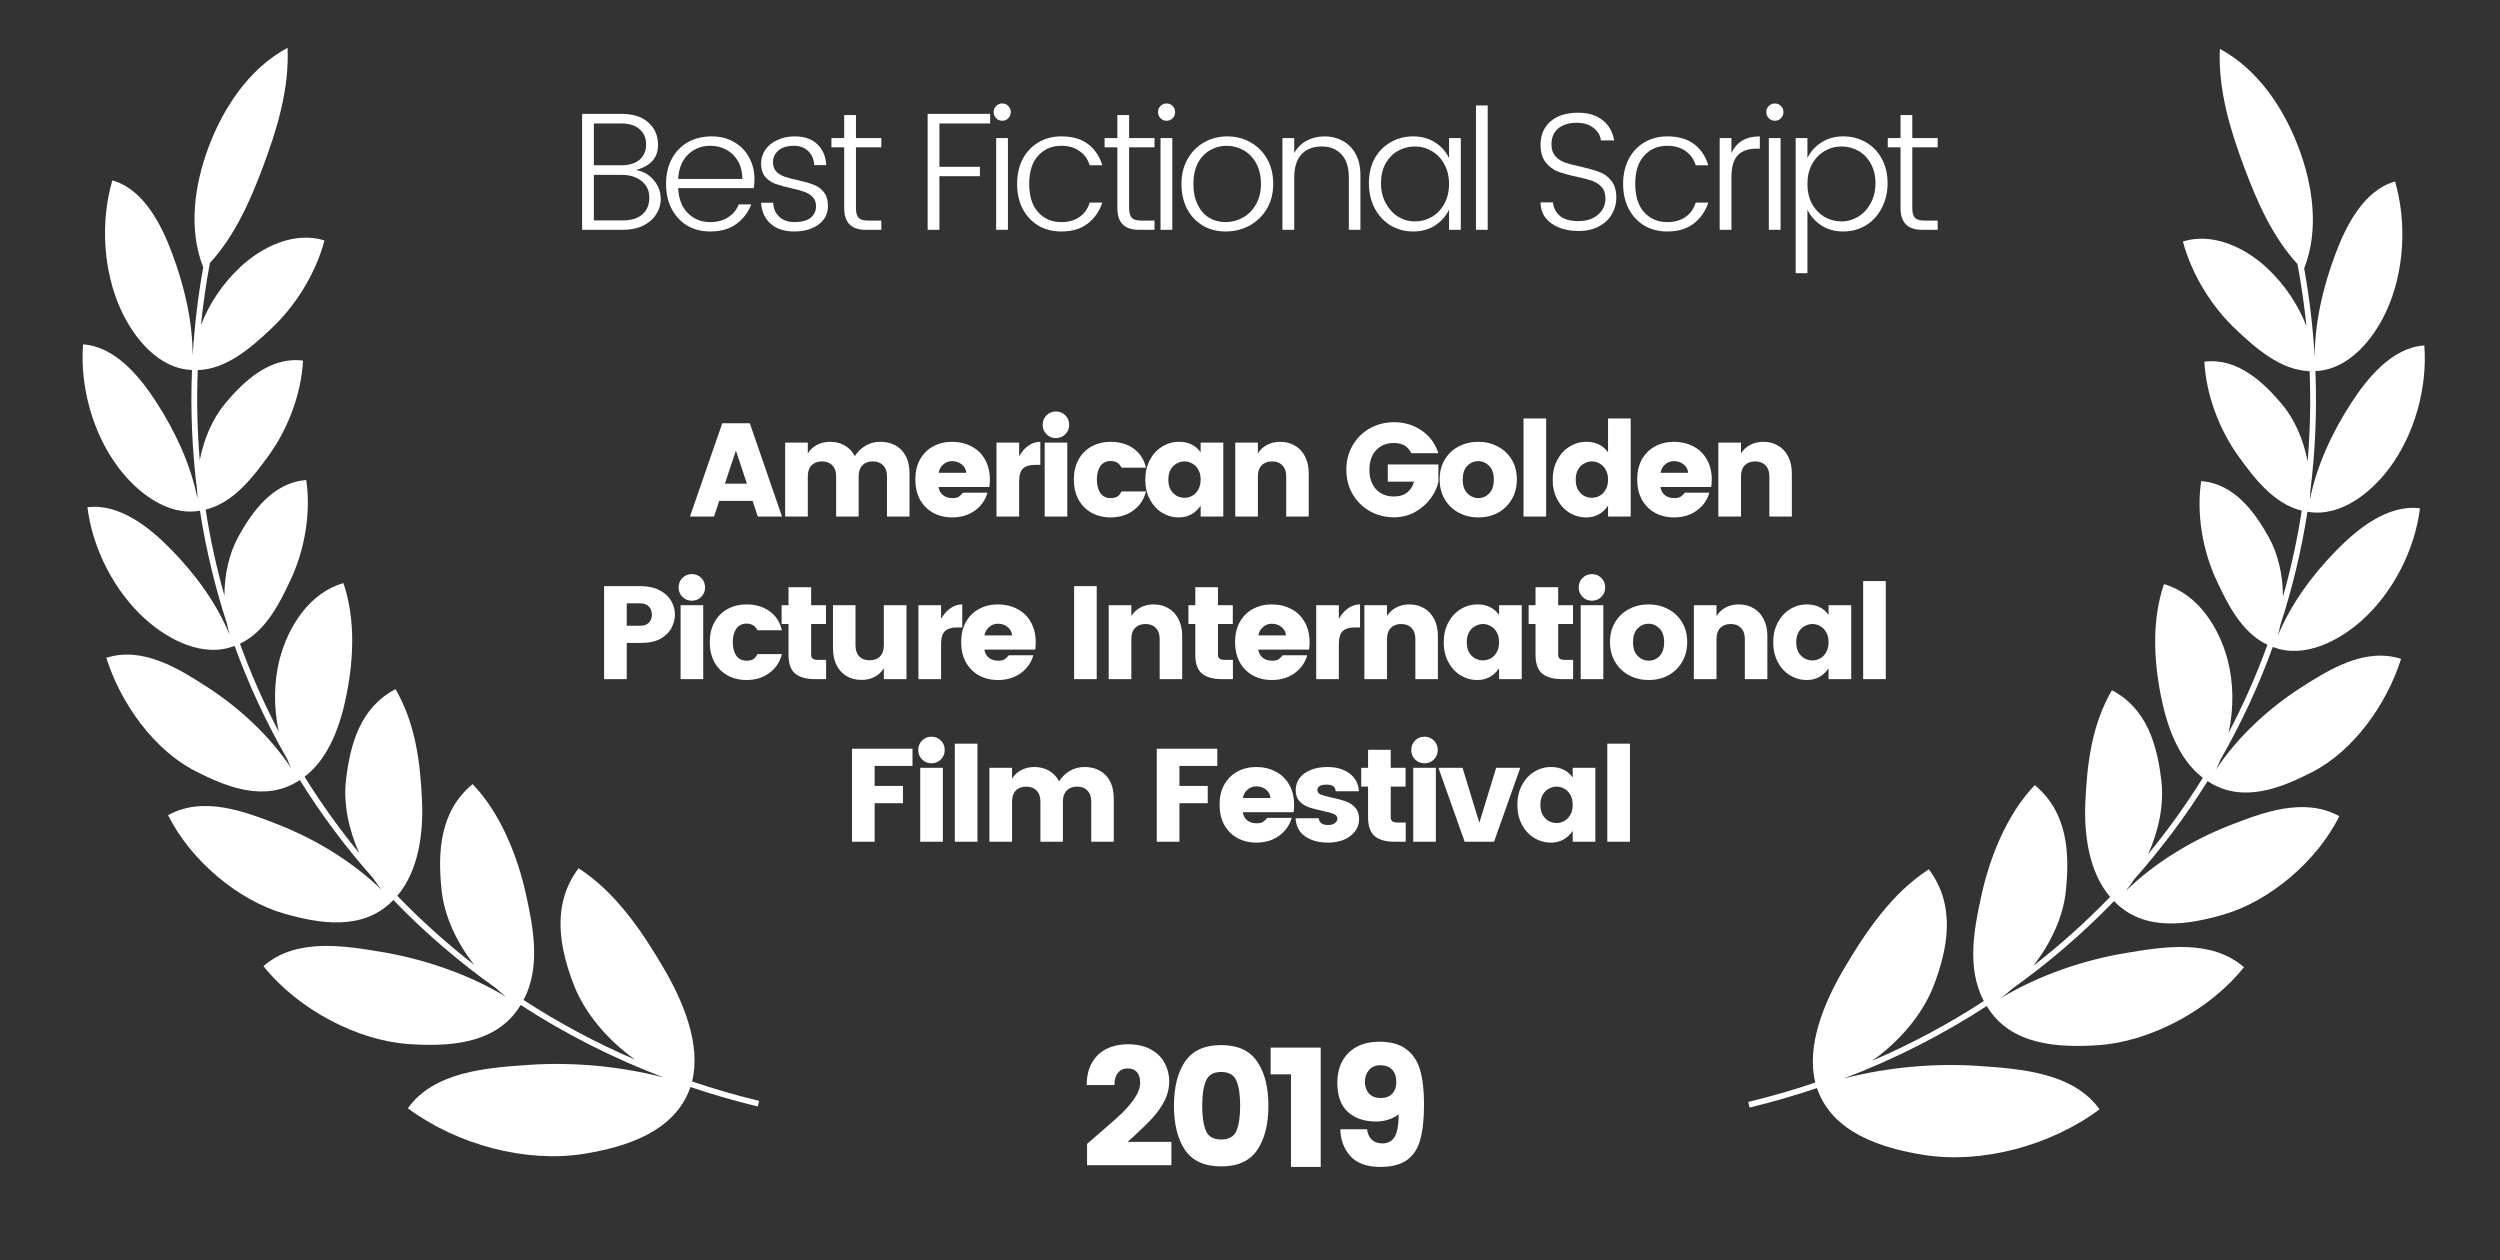 <svg width="123" height="62" viewBox="0 0 123 62" fill="none" xmlns="http://www.w3.org/2000/svg">
<rect x="0" y="0" width="123" height="62" fill="#333333" stroke="none"/>
<path d="M9.999 13.15C9.249 11.251 9.575 9.067 10.265 7.23C10.991 5.297 12.256 3.369 14.147 2.353C14.241 4.39 13.617 6.402 12.935 8.217C12.322 9.849 11.569 11.588 10.327 12.938C10.136 13.961 9.99 14.981 9.887 15.996C10.299 14.924 10.966 13.946 11.799 13.16C12.872 12.148 14.467 11.366 15.965 11.828C15.527 13.479 14.527 15.062 13.342 16.172C12.41 17.046 11.18 18.165 9.73 18.209C9.671 19.703 9.705 21.184 9.828 22.644C10.032 21.575 10.47 20.569 11.103 19.82C11.973 18.79 13.262 17.532 14.909 17.742C14.819 19.413 14.151 21.125 13.22 22.411C12.48 23.433 11.504 24.736 10.118 25.073C10.34 26.508 10.649 27.919 11.041 29.3C11.045 28.242 11.279 27.205 11.744 26.372C12.398 25.199 13.418 23.735 15.067 23.62C15.308 25.26 14.981 27.052 14.32 28.477C13.793 29.616 13.089 31.069 11.806 31.67C12.345 33.155 12.982 34.599 13.713 35.993C13.457 34.792 13.467 33.526 13.77 32.387C14.189 30.816 15.228 29.167 16.896 28.688C17.485 30.422 17.404 32.357 17.061 34.119C16.78 35.57 16.226 37.274 14.984 38.216C15.796 39.522 16.694 40.776 17.673 41.968C17.147 40.798 16.885 39.519 17.026 38.348C17.23 36.642 17.711 34.817 19.459 33.907C20.45 35.613 20.68 37.527 20.764 39.417C20.832 40.945 20.611 42.83 19.547 44.073C20.718 45.287 21.981 46.423 23.33 47.47C22.459 46.356 21.849 45.049 21.72 43.756C21.538 41.929 21.627 39.917 23.253 38.577C24.643 40.025 25.473 42.158 25.88 44.01C26.24 45.648 26.615 47.587 25.759 49.199C27.476 50.316 29.309 51.301 31.247 52.135C29.884 51.166 28.767 49.836 28.235 48.464C27.538 46.664 27.107 44.52 28.465 42.718C30.284 43.88 31.621 45.862 32.674 47.67C33.578 49.221 34.513 51.362 34.049 53.209C35.122 53.572 36.223 53.891 37.35 54.163L37.283 54.439C36.152 54.166 35.047 53.846 33.969 53.482C33.214 55.706 30.741 56.441 28.742 56.766C25.892 57.228 22.499 56.332 20.067 54.528C21.351 52.719 23.97 52.535 25.945 52.397L25.971 52.395C28.135 52.243 30.476 52.446 32.652 53.01C30.138 52.055 27.786 50.855 25.616 49.445L25.585 49.495C24.396 51.417 22.01 51.492 20.136 51.37C17.595 51.206 14.66 49.665 12.962 47.534C14.559 46.137 16.919 46.528 18.747 46.831L18.756 46.832C20.797 47.17 23.026 47.908 24.898 49.044C24.72 48.904 24.545 48.756 24.376 48.601C22.556 47.307 20.877 45.86 19.354 44.282C19.336 44.3 19.318 44.318 19.3 44.335C17.819 45.821 15.662 45.432 13.978 44.948C11.725 44.301 9.389 42.349 8.269 40.108C10.004 39.138 12.079 39.937 13.692 40.569C15.463 41.263 17.337 42.372 18.778 43.786C18.629 43.599 18.487 43.404 18.354 43.202C17.014 41.695 15.81 40.081 14.751 38.379L14.698 38.412C13.022 39.49 11.123 38.71 9.619 37.942C7.579 36.901 5.939 34.613 5.231 32.363C7.041 31.785 8.829 32.919 10.219 33.818C11.739 34.8 13.279 36.202 14.336 37.809C14.258 37.65 14.186 37.488 14.119 37.324C13.104 35.557 12.241 33.702 11.542 31.778L11.506 31.79L11.504 31.791C9.98 32.368 8.283 31.471 7.177 30.486C5.64 29.117 4.556 27.014 4.302 24.958C5.891 24.753 7.387 25.978 8.41 27.024C9.588 28.227 10.645 29.648 11.295 31.227C11.248 31.056 11.207 30.882 11.173 30.706C10.581 28.898 10.133 27.033 9.838 25.127L9.815 25.129L9.807 25.131C8.196 25.399 6.707 24.178 5.817 22.993C4.569 21.33 3.926 19.028 4.087 16.942C5.691 17.054 6.913 18.576 7.705 19.807C8.622 21.233 9.383 22.846 9.716 24.533C9.706 24.399 9.7 24.264 9.698 24.128C9.453 22.188 9.366 20.208 9.446 18.204L9.441 18.203C7.803 18.145 6.593 16.628 5.968 15.284C5.074 13.359 4.93 10.927 5.527 8.877C7.088 9.313 7.958 11.099 8.472 12.473C9.064 14.057 9.477 15.786 9.48 17.504C9.566 16.062 9.737 14.609 9.999 13.15Z" fill="white"/>
<path d="M37.028 24.643H35.386L35.132 25.412H33.946L35.536 20.825H36.891L38.474 25.412H37.282L37.028 24.643ZM36.748 23.796L36.207 22.167L35.666 23.796H36.748ZM43.301 21.737C43.745 21.737 44.096 21.874 44.357 22.148C44.617 22.421 44.748 22.801 44.748 23.288V25.412H43.64V23.438C43.64 23.203 43.577 23.023 43.451 22.897C43.33 22.767 43.16 22.701 42.943 22.701C42.726 22.701 42.554 22.767 42.428 22.897C42.307 23.023 42.246 23.203 42.246 23.438V25.412H41.138V23.438C41.138 23.203 41.075 23.023 40.95 22.897C40.828 22.767 40.658 22.701 40.441 22.701C40.224 22.701 40.053 22.767 39.927 22.897C39.805 23.023 39.744 23.203 39.744 23.438V25.412H38.63V21.776H39.744V22.31C39.853 22.132 40.001 21.993 40.187 21.893C40.378 21.789 40.598 21.737 40.845 21.737C41.114 21.737 41.353 21.798 41.562 21.919C41.775 22.041 41.94 22.215 42.057 22.441C42.192 22.228 42.365 22.058 42.578 21.933C42.795 21.802 43.036 21.737 43.301 21.737ZM48.702 23.607C48.702 23.733 48.694 23.85 48.676 23.959H46.175C46.196 24.119 46.268 24.252 46.389 24.356C46.511 24.456 46.663 24.506 46.846 24.506C46.985 24.506 47.089 24.486 47.158 24.447C47.228 24.404 47.302 24.334 47.38 24.239H48.585C48.481 24.604 48.272 24.899 47.96 25.125C47.647 25.346 47.276 25.457 46.846 25.457C46.498 25.457 46.185 25.381 45.907 25.229C45.634 25.077 45.419 24.86 45.262 24.578C45.11 24.291 45.034 23.961 45.034 23.587C45.034 23.214 45.11 22.888 45.262 22.61C45.419 22.328 45.634 22.113 45.907 21.965C46.181 21.813 46.492 21.737 46.839 21.737C47.191 21.737 47.508 21.811 47.79 21.959C48.073 22.102 48.294 22.315 48.455 22.597C48.62 22.879 48.702 23.216 48.702 23.607ZM47.543 23.262C47.525 23.092 47.452 22.955 47.321 22.851C47.191 22.743 47.03 22.688 46.839 22.688C46.674 22.688 46.531 22.743 46.409 22.851C46.287 22.955 46.211 23.092 46.181 23.262H47.543ZM50.141 22.454C50.263 22.232 50.413 22.058 50.591 21.933C50.769 21.802 50.966 21.737 51.184 21.737V22.871H50.91C50.654 22.871 50.46 22.931 50.33 23.053C50.204 23.175 50.141 23.388 50.141 23.692V25.412H49.027V21.776H50.141V22.454ZM51.3 20.903C51.3 20.716 51.363 20.56 51.489 20.434C51.615 20.308 51.769 20.245 51.951 20.245C52.134 20.245 52.288 20.308 52.414 20.434C52.54 20.56 52.603 20.716 52.603 20.903C52.603 21.086 52.54 21.24 52.414 21.366C52.288 21.492 52.134 21.555 51.951 21.555C51.769 21.555 51.615 21.492 51.489 21.366C51.363 21.24 51.3 21.086 51.3 20.903ZM52.511 21.776V25.412H51.398V21.776H52.511ZM54.644 21.737C55.087 21.737 55.463 21.848 55.771 22.069C56.079 22.287 56.283 22.599 56.383 23.008H55.178C55.074 22.79 54.896 22.682 54.644 22.682C54.422 22.682 54.253 22.767 54.136 22.936C54.023 23.101 53.966 23.32 53.966 23.594C53.966 23.867 54.023 24.089 54.136 24.258C54.253 24.424 54.422 24.506 54.644 24.506C54.783 24.506 54.891 24.482 54.97 24.434C55.048 24.387 55.117 24.302 55.178 24.18H56.383C56.283 24.571 56.077 24.882 55.764 25.112C55.452 25.342 55.078 25.457 54.644 25.457C54.296 25.457 53.984 25.381 53.706 25.229C53.432 25.077 53.217 24.86 53.061 24.578C52.909 24.295 52.833 23.967 52.833 23.594C52.833 23.22 52.909 22.895 53.061 22.617C53.217 22.334 53.432 22.117 53.706 21.965C53.984 21.813 54.296 21.737 54.644 21.737ZM58.003 21.737C58.468 21.737 58.824 21.909 59.072 22.252V21.776H60.186V25.412H59.072V24.884C58.802 25.266 58.446 25.457 58.003 25.457C57.703 25.457 57.425 25.379 57.169 25.223C56.917 25.066 56.718 24.847 56.57 24.565C56.422 24.282 56.348 23.961 56.348 23.6C56.348 23.24 56.422 22.919 56.57 22.636C56.718 22.354 56.917 22.134 57.169 21.978C57.425 21.817 57.703 21.737 58.003 21.737ZM58.277 22.701C58.147 22.701 58.018 22.736 57.892 22.806C57.771 22.871 57.671 22.971 57.593 23.105C57.519 23.24 57.482 23.405 57.482 23.6C57.482 23.796 57.519 23.961 57.593 24.096C57.671 24.226 57.771 24.326 57.892 24.395C58.014 24.46 58.142 24.493 58.277 24.493C58.407 24.493 58.533 24.46 58.655 24.395C58.781 24.326 58.88 24.224 58.954 24.089C59.032 23.954 59.072 23.789 59.072 23.594C59.072 23.398 59.032 23.236 58.954 23.105C58.88 22.971 58.783 22.871 58.661 22.806C58.539 22.736 58.411 22.701 58.277 22.701ZM62.989 21.737C63.262 21.737 63.504 21.8 63.712 21.926C63.925 22.048 64.09 22.226 64.207 22.46C64.329 22.695 64.389 22.971 64.389 23.288V25.412H63.282V23.438C63.282 23.203 63.219 23.023 63.093 22.897C62.971 22.767 62.802 22.701 62.585 22.701C62.368 22.701 62.196 22.767 62.07 22.897C61.949 23.023 61.888 23.203 61.888 23.438V25.412H60.774V21.776H61.888V22.31C61.996 22.132 62.144 21.993 62.331 21.893C62.522 21.789 62.741 21.737 62.989 21.737ZM68.585 20.773C69.094 20.773 69.545 20.907 69.94 21.177C70.336 21.446 70.612 21.82 70.768 22.297H69.439C69.347 22.119 69.232 21.991 69.094 21.913C68.954 21.835 68.785 21.796 68.585 21.796C68.216 21.796 67.921 21.915 67.699 22.154C67.482 22.393 67.374 22.712 67.374 23.112C67.374 23.511 67.482 23.831 67.699 24.07C67.921 24.308 68.216 24.428 68.585 24.428C68.85 24.428 69.065 24.363 69.23 24.232C69.4 24.098 69.513 23.92 69.569 23.698H68.279V22.851H70.768V23.698C70.716 23.972 70.592 24.243 70.397 24.512C70.201 24.782 69.947 25.006 69.634 25.184C69.322 25.362 68.972 25.451 68.585 25.451C68.155 25.451 67.76 25.351 67.4 25.151C67.043 24.951 66.761 24.673 66.553 24.317C66.344 23.961 66.24 23.559 66.24 23.112C66.24 22.664 66.344 22.263 66.553 21.907C66.761 21.55 67.043 21.272 67.4 21.073C67.76 20.873 68.155 20.773 68.585 20.773ZM72.733 21.737C73.081 21.737 73.398 21.813 73.684 21.965C73.975 22.113 74.206 22.328 74.375 22.61C74.544 22.888 74.629 23.214 74.629 23.587C74.629 23.961 74.544 24.289 74.375 24.571C74.21 24.854 73.984 25.073 73.698 25.229C73.411 25.381 73.092 25.457 72.74 25.457C72.388 25.457 72.067 25.381 71.776 25.229C71.484 25.073 71.254 24.854 71.085 24.571C70.916 24.289 70.831 23.961 70.831 23.587C70.831 23.214 70.916 22.888 71.085 22.61C71.254 22.328 71.482 22.113 71.769 21.965C72.06 21.813 72.382 21.737 72.733 21.737ZM72.733 22.688C72.52 22.688 72.338 22.767 72.186 22.923C72.038 23.075 71.965 23.299 71.965 23.594C71.965 23.889 72.04 24.115 72.192 24.271C72.349 24.428 72.531 24.506 72.74 24.506C72.948 24.506 73.126 24.428 73.274 24.271C73.422 24.115 73.496 23.889 73.496 23.594C73.496 23.299 73.419 23.075 73.267 22.923C73.115 22.767 72.937 22.688 72.733 22.688ZM76.071 20.59V25.412H74.957V20.59H76.071ZM78.047 21.737C78.512 21.737 78.868 21.909 79.116 22.252V20.59H80.23V25.412H79.116V24.884C78.846 25.266 78.49 25.457 78.047 25.457C77.747 25.457 77.469 25.379 77.213 25.223C76.961 25.066 76.761 24.847 76.614 24.565C76.466 24.282 76.392 23.961 76.392 23.6C76.392 23.24 76.466 22.919 76.614 22.636C76.761 22.354 76.961 22.134 77.213 21.978C77.469 21.817 77.747 21.737 78.047 21.737ZM78.321 22.701C78.19 22.701 78.062 22.736 77.936 22.806C77.815 22.871 77.715 22.971 77.637 23.105C77.563 23.24 77.526 23.405 77.526 23.6C77.526 23.796 77.563 23.961 77.637 24.096C77.715 24.226 77.815 24.326 77.936 24.395C78.058 24.46 78.186 24.493 78.321 24.493C78.451 24.493 78.577 24.46 78.699 24.395C78.825 24.326 78.924 24.224 78.998 24.089C79.076 23.954 79.116 23.789 79.116 23.594C79.116 23.398 79.076 23.236 78.998 23.105C78.924 22.971 78.827 22.871 78.705 22.806C78.584 22.736 78.455 22.701 78.321 22.701ZM84.219 23.607C84.219 23.733 84.21 23.85 84.192 23.959H81.691C81.712 24.119 81.784 24.252 81.906 24.356C82.027 24.456 82.179 24.506 82.362 24.506C82.501 24.506 82.605 24.486 82.674 24.447C82.744 24.404 82.818 24.334 82.896 24.239H84.101C83.997 24.604 83.788 24.899 83.476 25.125C83.163 25.346 82.792 25.457 82.362 25.457C82.014 25.457 81.701 25.381 81.424 25.229C81.15 25.077 80.935 24.86 80.778 24.578C80.626 24.291 80.55 23.961 80.55 23.587C80.55 23.214 80.626 22.888 80.778 22.61C80.935 22.328 81.15 22.113 81.424 21.965C81.697 21.813 82.008 21.737 82.355 21.737C82.707 21.737 83.024 21.811 83.306 21.959C83.589 22.102 83.81 22.315 83.971 22.597C84.136 22.879 84.219 23.216 84.219 23.607ZM83.059 23.262C83.041 23.092 82.968 22.955 82.837 22.851C82.707 22.743 82.546 22.688 82.355 22.688C82.19 22.688 82.047 22.743 81.925 22.851C81.803 22.955 81.728 23.092 81.697 23.262H83.059ZM86.758 21.737C87.032 21.737 87.273 21.8 87.481 21.926C87.694 22.048 87.859 22.226 87.977 22.46C88.098 22.695 88.159 22.971 88.159 23.288V25.412H87.052V23.438C87.052 23.203 86.989 23.023 86.862 22.897C86.741 22.767 86.572 22.701 86.354 22.701C86.137 22.701 85.966 22.767 85.84 22.897C85.718 23.023 85.657 23.203 85.657 23.438V25.412H84.543V21.776H85.657V22.31C85.766 22.132 85.913 21.993 86.1 21.893C86.291 21.789 86.511 21.737 86.758 21.737ZM30.835 31.633V33.412H29.721V28.838H31.526C31.882 28.838 32.186 28.903 32.438 29.034C32.694 29.164 32.885 29.335 33.011 29.548C33.142 29.761 33.207 29.991 33.207 30.239C33.207 30.447 33.155 30.658 33.05 30.871C32.95 31.079 32.775 31.259 32.523 31.412C32.271 31.559 31.939 31.633 31.526 31.633H30.835ZM31.526 30.786C31.695 30.786 31.828 30.736 31.923 30.636C32.023 30.536 32.073 30.404 32.073 30.239C32.073 30.078 32.023 29.946 31.923 29.841C31.823 29.737 31.691 29.685 31.526 29.685H30.835V30.786H31.526ZM33.387 28.903C33.387 28.716 33.45 28.56 33.576 28.434C33.702 28.308 33.856 28.245 34.039 28.245C34.221 28.245 34.375 28.308 34.501 28.434C34.627 28.56 34.69 28.716 34.69 28.903C34.69 29.086 34.627 29.24 34.501 29.366C34.375 29.492 34.221 29.555 34.039 29.555C33.856 29.555 33.702 29.492 33.576 29.366C33.45 29.24 33.387 29.086 33.387 28.903ZM34.599 29.776V33.412H33.485V29.776H34.599ZM36.731 29.737C37.174 29.737 37.55 29.848 37.858 30.069C38.167 30.287 38.371 30.599 38.471 31.008H37.266C37.161 30.79 36.983 30.682 36.731 30.682C36.51 30.682 36.34 30.767 36.223 30.936C36.11 31.101 36.054 31.32 36.054 31.594C36.054 31.867 36.11 32.089 36.223 32.258C36.34 32.423 36.51 32.506 36.731 32.506C36.87 32.506 36.979 32.482 37.057 32.434C37.135 32.387 37.205 32.302 37.266 32.18H38.471C38.371 32.571 38.165 32.882 37.852 33.112C37.539 33.342 37.166 33.457 36.731 33.457C36.384 33.457 36.071 33.381 35.793 33.229C35.52 33.077 35.304 32.86 35.148 32.578C34.996 32.295 34.92 31.967 34.92 31.594C34.92 31.22 34.996 30.895 35.148 30.617C35.304 30.334 35.52 30.117 35.793 29.965C36.071 29.813 36.384 29.737 36.731 29.737ZM40.644 32.467V33.412H40.078C39.669 33.412 39.352 33.323 39.126 33.145C38.905 32.962 38.794 32.651 38.794 32.213V30.701H38.455V29.776H38.794V28.89H39.908V29.776H40.638V30.701H39.908V32.213C39.908 32.3 39.934 32.365 39.986 32.408C40.038 32.447 40.125 32.467 40.247 32.467H40.644ZM44.599 29.776V33.412H43.485V32.877C43.377 33.056 43.227 33.197 43.036 33.301C42.849 33.401 42.632 33.451 42.384 33.451C42.111 33.451 41.867 33.39 41.654 33.268C41.446 33.142 41.281 32.962 41.159 32.727C41.042 32.493 40.983 32.217 40.983 31.9V29.776H42.091V31.75C42.091 31.985 42.152 32.167 42.273 32.297C42.399 32.423 42.571 32.486 42.788 32.486C43.005 32.486 43.175 32.423 43.296 32.297C43.422 32.167 43.485 31.985 43.485 31.75V29.776H44.599ZM46.301 30.454C46.423 30.232 46.572 30.058 46.751 29.933C46.929 29.802 47.126 29.737 47.343 29.737V30.871H47.07C46.814 30.871 46.62 30.931 46.49 31.053C46.364 31.175 46.301 31.388 46.301 31.692V33.412H45.187V29.776H46.301V30.454ZM50.958 31.607C50.958 31.733 50.95 31.85 50.932 31.959H48.43C48.452 32.12 48.524 32.252 48.645 32.356C48.767 32.456 48.919 32.506 49.101 32.506C49.24 32.506 49.345 32.486 49.414 32.447C49.484 32.404 49.557 32.334 49.636 32.239H50.841C50.737 32.604 50.528 32.899 50.215 33.125C49.903 33.346 49.531 33.457 49.101 33.457C48.754 33.457 48.441 33.381 48.163 33.229C47.89 33.077 47.675 32.86 47.518 32.578C47.366 32.291 47.29 31.961 47.29 31.587C47.29 31.214 47.366 30.888 47.518 30.61C47.675 30.328 47.89 30.113 48.163 29.965C48.437 29.813 48.747 29.737 49.095 29.737C49.447 29.737 49.764 29.811 50.046 29.959C50.328 30.102 50.55 30.315 50.711 30.597C50.876 30.879 50.958 31.216 50.958 31.607ZM49.799 31.262C49.781 31.092 49.707 30.955 49.577 30.851C49.447 30.743 49.286 30.688 49.095 30.688C48.93 30.688 48.786 30.743 48.665 30.851C48.543 30.955 48.467 31.092 48.437 31.262H49.799ZM53.959 28.838V33.412H52.845V28.838H53.959ZM56.763 29.737C57.036 29.737 57.278 29.8 57.486 29.926C57.699 30.048 57.864 30.226 57.981 30.46C58.103 30.695 58.163 30.971 58.163 31.288V33.412H57.056V31.438C57.056 31.203 56.993 31.023 56.867 30.897C56.745 30.767 56.576 30.701 56.359 30.701C56.142 30.701 55.97 30.767 55.844 30.897C55.722 31.023 55.662 31.203 55.662 31.438V33.412H54.548V29.776H55.662V30.31C55.77 30.132 55.918 29.993 56.105 29.893C56.296 29.789 56.515 29.737 56.763 29.737ZM60.66 32.467V33.412H60.093C59.685 33.412 59.368 33.323 59.142 33.145C58.92 32.962 58.81 32.651 58.81 32.213V30.701H58.471V29.776H58.81V28.89H59.924V29.776H60.654V30.701H59.924V32.213C59.924 32.3 59.95 32.365 60.002 32.408C60.054 32.447 60.141 32.467 60.263 32.467H60.66ZM64.433 31.607C64.433 31.733 64.424 31.85 64.406 31.959H61.905C61.926 32.12 61.998 32.252 62.12 32.356C62.241 32.456 62.393 32.506 62.576 32.506C62.715 32.506 62.819 32.486 62.889 32.447C62.958 32.404 63.032 32.334 63.11 32.239H64.315C64.211 32.604 64.003 32.899 63.69 33.125C63.377 33.346 63.006 33.457 62.576 33.457C62.228 33.457 61.916 33.381 61.638 33.229C61.364 33.077 61.149 32.86 60.993 32.578C60.841 32.291 60.765 31.961 60.765 31.587C60.765 31.214 60.841 30.888 60.993 30.61C61.149 30.328 61.364 30.113 61.638 29.965C61.911 29.813 62.222 29.737 62.569 29.737C62.921 29.737 63.238 29.811 63.52 29.959C63.803 30.102 64.024 30.315 64.185 30.597C64.35 30.879 64.433 31.216 64.433 31.607ZM63.273 31.262C63.255 31.092 63.182 30.955 63.051 30.851C62.921 30.743 62.76 30.688 62.569 30.688C62.404 30.688 62.261 30.743 62.139 30.851C62.018 30.955 61.942 31.092 61.911 31.262H63.273ZM65.871 30.454C65.993 30.232 66.143 30.058 66.321 29.933C66.499 29.802 66.697 29.737 66.914 29.737V30.871H66.64C66.384 30.871 66.191 30.931 66.06 31.053C65.934 31.175 65.871 31.388 65.871 31.692V33.412H64.757V29.776H65.871V30.454ZM69.343 29.737C69.616 29.737 69.858 29.8 70.066 29.926C70.279 30.048 70.444 30.226 70.561 30.46C70.683 30.695 70.744 30.971 70.744 31.288V33.412H69.636V31.438C69.636 31.203 69.573 31.023 69.447 30.897C69.325 30.767 69.156 30.701 68.939 30.701C68.722 30.701 68.55 30.767 68.424 30.897C68.303 31.023 68.242 31.203 68.242 31.438V33.412H67.128V29.776H68.242V30.31C68.35 30.132 68.498 29.993 68.685 29.893C68.876 29.789 69.095 29.737 69.343 29.737ZM72.686 29.737C73.151 29.737 73.507 29.909 73.755 30.252V29.776H74.869V33.412H73.755V32.884C73.486 33.266 73.129 33.457 72.686 33.457C72.387 33.457 72.109 33.379 71.852 33.223C71.6 33.066 71.401 32.847 71.253 32.565C71.105 32.282 71.031 31.961 71.031 31.6C71.031 31.24 71.105 30.919 71.253 30.636C71.401 30.354 71.6 30.134 71.852 29.978C72.109 29.817 72.387 29.737 72.686 29.737ZM72.96 30.701C72.83 30.701 72.701 30.736 72.576 30.806C72.454 30.871 72.354 30.971 72.276 31.105C72.202 31.24 72.165 31.405 72.165 31.6C72.165 31.796 72.202 31.961 72.276 32.096C72.354 32.226 72.454 32.326 72.576 32.395C72.697 32.46 72.825 32.493 72.96 32.493C73.09 32.493 73.216 32.46 73.338 32.395C73.464 32.326 73.564 32.224 73.638 32.089C73.716 31.954 73.755 31.789 73.755 31.594C73.755 31.398 73.716 31.236 73.638 31.105C73.564 30.971 73.466 30.871 73.344 30.806C73.223 30.736 73.095 30.701 72.96 30.701ZM77.398 32.467V33.412H76.832C76.423 33.412 76.106 33.323 75.88 33.145C75.659 32.962 75.548 32.651 75.548 32.213V30.701H75.209V29.776H75.548V28.89H76.662V29.776H77.392V30.701H76.662V32.213C76.662 32.3 76.688 32.365 76.74 32.408C76.793 32.447 76.879 32.467 77.001 32.467H77.398ZM77.672 28.903C77.672 28.716 77.735 28.56 77.861 28.434C77.987 28.308 78.141 28.245 78.324 28.245C78.506 28.245 78.66 28.308 78.786 28.434C78.912 28.56 78.975 28.716 78.975 28.903C78.975 29.086 78.912 29.24 78.786 29.366C78.66 29.492 78.506 29.555 78.324 29.555C78.141 29.555 77.987 29.492 77.861 29.366C77.735 29.24 77.672 29.086 77.672 28.903ZM78.884 29.776V33.412H77.77V29.776H78.884ZM81.114 29.737C81.462 29.737 81.779 29.813 82.065 29.965C82.356 30.113 82.587 30.328 82.756 30.61C82.925 30.888 83.01 31.214 83.01 31.587C83.01 31.961 82.925 32.289 82.756 32.571C82.591 32.853 82.365 33.073 82.078 33.229C81.792 33.381 81.472 33.457 81.121 33.457C80.769 33.457 80.447 33.381 80.156 33.229C79.865 33.073 79.635 32.853 79.466 32.571C79.296 32.289 79.212 31.961 79.212 31.587C79.212 31.214 79.296 30.888 79.466 30.61C79.635 30.328 79.863 30.113 80.15 29.965C80.441 29.813 80.762 29.737 81.114 29.737ZM81.114 30.688C80.901 30.688 80.719 30.767 80.567 30.923C80.419 31.075 80.345 31.299 80.345 31.594C80.345 31.889 80.421 32.115 80.573 32.272C80.73 32.428 80.912 32.506 81.121 32.506C81.329 32.506 81.507 32.428 81.655 32.272C81.802 32.115 81.876 31.889 81.876 31.594C81.876 31.299 81.8 31.075 81.648 30.923C81.496 30.767 81.318 30.688 81.114 30.688ZM85.553 29.737C85.827 29.737 86.068 29.8 86.276 29.926C86.489 30.048 86.654 30.226 86.771 30.46C86.893 30.695 86.954 30.971 86.954 31.288V33.412H85.846V31.438C85.846 31.203 85.783 31.023 85.657 30.897C85.536 30.767 85.366 30.701 85.149 30.701C84.932 30.701 84.76 30.767 84.634 30.897C84.513 31.023 84.452 31.203 84.452 31.438V33.412H83.338V29.776H84.452V30.31C84.561 30.132 84.708 29.993 84.895 29.893C85.086 29.789 85.305 29.737 85.553 29.737ZM88.897 29.737C89.361 29.737 89.717 29.909 89.965 30.252V29.776H91.079V33.412H89.965V32.884C89.696 33.266 89.34 33.457 88.897 33.457C88.597 33.457 88.319 33.379 88.063 33.223C87.811 33.066 87.611 32.847 87.463 32.565C87.316 32.282 87.242 31.961 87.242 31.6C87.242 31.24 87.316 30.919 87.463 30.636C87.611 30.354 87.811 30.134 88.063 29.978C88.319 29.817 88.597 29.737 88.897 29.737ZM89.17 30.701C89.04 30.701 88.912 30.736 88.786 30.806C88.664 30.871 88.564 30.971 88.486 31.105C88.412 31.24 88.375 31.405 88.375 31.6C88.375 31.796 88.412 31.961 88.486 32.096C88.564 32.226 88.664 32.326 88.786 32.395C88.907 32.46 89.035 32.493 89.17 32.493C89.3 32.493 89.426 32.46 89.548 32.395C89.674 32.326 89.774 32.224 89.848 32.089C89.926 31.954 89.965 31.789 89.965 31.594C89.965 31.398 89.926 31.236 89.848 31.105C89.774 30.971 89.676 30.871 89.555 30.806C89.433 30.736 89.305 30.701 89.17 30.701ZM92.781 28.59V33.412H91.667V28.59H92.781ZM44.895 36.838V37.685H43.032V38.669H44.426V39.516H43.032V41.412H41.918V36.838H44.895ZM45.177 36.903C45.177 36.716 45.24 36.56 45.366 36.434C45.492 36.308 45.646 36.245 45.828 36.245C46.011 36.245 46.165 36.308 46.291 36.434C46.417 36.56 46.48 36.716 46.48 36.903C46.48 37.086 46.417 37.24 46.291 37.366C46.165 37.492 46.011 37.555 45.828 37.555C45.646 37.555 45.492 37.492 45.366 37.366C45.24 37.24 45.177 37.086 45.177 36.903ZM46.389 37.776V41.412H45.275V37.776H46.389ZM48.091 36.59V41.412H46.977V36.59H48.091ZM53.351 37.737C53.794 37.737 54.145 37.874 54.406 38.148C54.667 38.421 54.797 38.801 54.797 39.288V41.412H53.689V39.438C53.689 39.203 53.627 39.023 53.501 38.897C53.379 38.767 53.209 38.701 52.992 38.701C52.775 38.701 52.604 38.767 52.478 38.897C52.356 39.023 52.295 39.203 52.295 39.438V41.412H51.188V39.438C51.188 39.203 51.125 39.023 50.999 38.897C50.877 38.767 50.708 38.701 50.49 38.701C50.273 38.701 50.102 38.767 49.976 38.897C49.854 39.023 49.793 39.203 49.793 39.438V41.412H48.679V37.776H49.793V38.31C49.902 38.132 50.05 37.993 50.236 37.894C50.428 37.789 50.647 37.737 50.894 37.737C51.164 37.737 51.403 37.798 51.611 37.919C51.824 38.041 51.989 38.215 52.106 38.441C52.241 38.228 52.415 38.059 52.627 37.932C52.845 37.802 53.086 37.737 53.351 37.737ZM59.891 36.838V37.685H58.027V38.669H59.421V39.516H58.027V41.412H56.913V36.838H59.891ZM63.67 39.607C63.67 39.733 63.662 39.85 63.644 39.959H61.143C61.164 40.12 61.236 40.252 61.358 40.356C61.479 40.456 61.631 40.506 61.814 40.506C61.953 40.506 62.057 40.486 62.126 40.447C62.196 40.404 62.27 40.334 62.348 40.239H63.553C63.449 40.604 63.24 40.899 62.928 41.125C62.615 41.346 62.244 41.457 61.814 41.457C61.466 41.457 61.154 41.381 60.876 41.229C60.602 41.077 60.387 40.86 60.23 40.578C60.078 40.291 60.002 39.961 60.002 39.587C60.002 39.214 60.078 38.888 60.23 38.61C60.387 38.328 60.602 38.113 60.876 37.965C61.149 37.813 61.46 37.737 61.807 37.737C62.159 37.737 62.476 37.811 62.758 37.959C63.041 38.102 63.262 38.315 63.423 38.597C63.588 38.879 63.67 39.216 63.67 39.607ZM62.511 39.262C62.493 39.092 62.42 38.955 62.289 38.851C62.159 38.743 61.998 38.688 61.807 38.688C61.642 38.688 61.499 38.743 61.377 38.851C61.256 38.955 61.18 39.092 61.149 39.262H62.511ZM65.318 37.737C65.752 37.737 66.113 37.843 66.399 38.056C66.686 38.269 66.838 38.56 66.855 38.929H65.715C65.702 38.803 65.659 38.719 65.585 38.675C65.511 38.627 65.4 38.604 65.253 38.604C65.114 38.604 65.005 38.627 64.927 38.675C64.853 38.719 64.816 38.784 64.816 38.871C64.816 38.971 64.87 39.044 64.979 39.092C65.092 39.136 65.274 39.186 65.526 39.242C65.8 39.298 66.026 39.359 66.204 39.425C66.386 39.485 66.543 39.587 66.673 39.731C66.803 39.87 66.868 40.061 66.868 40.304C66.868 40.53 66.801 40.73 66.666 40.903C66.536 41.077 66.354 41.214 66.119 41.314C65.889 41.409 65.63 41.457 65.344 41.457C64.892 41.457 64.519 41.357 64.223 41.157C63.928 40.953 63.767 40.654 63.741 40.258H64.881C64.899 40.376 64.946 40.46 65.025 40.513C65.103 40.565 65.211 40.591 65.35 40.591C65.481 40.591 65.587 40.56 65.67 40.499C65.756 40.439 65.8 40.365 65.8 40.278C65.8 40.174 65.741 40.098 65.624 40.05C65.507 39.998 65.322 39.946 65.07 39.894C64.796 39.837 64.571 39.779 64.393 39.718C64.219 39.657 64.067 39.559 63.937 39.425C63.811 39.285 63.748 39.101 63.748 38.871C63.748 38.662 63.806 38.473 63.923 38.304C64.045 38.13 64.223 37.993 64.458 37.894C64.697 37.789 64.983 37.737 65.318 37.737ZM69.16 40.467V41.412H68.593C68.185 41.412 67.868 41.323 67.642 41.145C67.42 40.962 67.309 40.651 67.309 40.213V38.701H66.971V37.776H67.309V36.89H68.423V37.776H69.153V38.701H68.423V40.213C68.423 40.3 68.45 40.365 68.502 40.408C68.554 40.447 68.641 40.467 68.762 40.467H69.16ZM69.433 36.903C69.433 36.716 69.496 36.56 69.623 36.434C69.748 36.308 69.903 36.245 70.085 36.245C70.267 36.245 70.422 36.308 70.548 36.434C70.674 36.56 70.737 36.716 70.737 36.903C70.737 37.086 70.674 37.24 70.548 37.366C70.422 37.492 70.267 37.555 70.085 37.555C69.903 37.555 69.748 37.492 69.623 37.366C69.496 37.24 69.433 37.086 69.433 36.903ZM70.645 37.776V41.412H69.531V37.776H70.645ZM72.784 40.48L73.612 37.776H74.797L73.507 41.412H72.061L70.771 37.776H71.957L72.784 40.48ZM76.309 37.737C76.773 37.737 77.13 37.909 77.377 38.252V37.776H78.491V41.412H77.377V40.884C77.108 41.266 76.752 41.457 76.309 41.457C76.009 41.457 75.731 41.379 75.475 41.223C75.223 41.066 75.023 40.847 74.875 40.565C74.728 40.282 74.654 39.961 74.654 39.6C74.654 39.24 74.728 38.919 74.875 38.636C75.023 38.354 75.223 38.135 75.475 37.978C75.731 37.817 76.009 37.737 76.309 37.737ZM76.582 38.701C76.452 38.701 76.324 38.736 76.198 38.806C76.076 38.871 75.977 38.971 75.898 39.105C75.824 39.24 75.787 39.405 75.787 39.6C75.787 39.796 75.824 39.961 75.898 40.096C75.977 40.226 76.076 40.326 76.198 40.395C76.32 40.46 76.448 40.493 76.582 40.493C76.713 40.493 76.839 40.46 76.96 40.395C77.086 40.326 77.186 40.224 77.26 40.089C77.338 39.954 77.377 39.789 77.377 39.594C77.377 39.398 77.338 39.236 77.26 39.105C77.186 38.971 77.088 38.871 76.967 38.806C76.845 38.736 76.717 38.701 76.582 38.701ZM80.193 36.59V41.412H79.079V36.59H80.193Z" fill="white"/>
<path d="M31.285 8.364C31.648 8.424 31.943 8.592 32.169 8.868C32.395 9.138 32.508 9.447 32.508 9.794C32.508 10.069 32.431 10.323 32.277 10.555C32.128 10.786 31.913 10.971 31.632 11.108C31.351 11.241 31.026 11.307 30.656 11.307H28.639V5.602H30.565C31.149 5.602 31.596 5.746 31.905 6.032C32.219 6.313 32.376 6.677 32.376 7.124C32.376 7.757 32.012 8.171 31.285 8.364ZM29.218 8.132H30.565C30.951 8.132 31.252 8.041 31.466 7.859C31.681 7.672 31.789 7.421 31.789 7.107C31.789 6.793 31.681 6.542 31.466 6.355C31.252 6.167 30.951 6.074 30.565 6.074H29.218V8.132ZM30.648 10.844C31.061 10.844 31.381 10.745 31.607 10.546C31.833 10.348 31.946 10.072 31.946 9.719C31.946 9.378 31.819 9.108 31.566 8.909C31.318 8.705 30.987 8.603 30.574 8.603H29.218V10.844H30.648ZM37.119 8.81C37.119 8.97 37.108 9.119 37.086 9.257H33.366C33.388 9.775 33.545 10.182 33.837 10.48C34.129 10.778 34.498 10.927 34.945 10.927C35.292 10.927 35.587 10.847 35.829 10.687C36.077 10.527 36.248 10.318 36.342 10.058H36.962C36.813 10.444 36.571 10.764 36.234 11.017C35.898 11.265 35.468 11.389 34.945 11.389C34.52 11.389 34.143 11.293 33.812 11.1C33.487 10.902 33.231 10.626 33.043 10.273C32.861 9.921 32.77 9.513 32.77 9.05C32.77 8.581 32.864 8.171 33.051 7.818C33.239 7.465 33.501 7.193 33.837 7C34.178 6.807 34.573 6.71 35.019 6.71C35.438 6.71 35.804 6.804 36.119 6.991C36.438 7.173 36.684 7.424 36.854 7.744C37.031 8.063 37.119 8.419 37.119 8.81ZM36.524 8.802C36.524 8.471 36.455 8.185 36.317 7.942C36.179 7.694 35.989 7.504 35.746 7.372C35.51 7.239 35.242 7.173 34.945 7.173C34.509 7.173 34.143 7.319 33.845 7.611C33.553 7.898 33.393 8.295 33.366 8.802H36.524ZM39.099 6.71C39.573 6.71 39.942 6.837 40.206 7.091C40.476 7.339 40.625 7.683 40.653 8.124H40.058C40.047 7.848 39.953 7.622 39.776 7.446C39.6 7.264 39.358 7.173 39.049 7.173C38.729 7.173 38.479 7.25 38.297 7.405C38.12 7.559 38.032 7.749 38.032 7.975C38.032 8.168 38.084 8.322 38.189 8.438C38.299 8.548 38.432 8.631 38.586 8.686C38.74 8.741 38.958 8.799 39.239 8.86C39.559 8.931 39.818 9.006 40.016 9.083C40.22 9.155 40.391 9.276 40.529 9.447C40.667 9.618 40.736 9.852 40.736 10.149C40.736 10.392 40.667 10.607 40.529 10.794C40.391 10.982 40.195 11.128 39.942 11.232C39.694 11.337 39.407 11.389 39.082 11.389C38.592 11.389 38.203 11.263 37.916 11.009C37.63 10.756 37.473 10.411 37.445 9.976H38.04C38.051 10.257 38.151 10.486 38.338 10.662C38.525 10.838 38.773 10.927 39.082 10.927C39.429 10.927 39.694 10.858 39.876 10.72C40.058 10.576 40.148 10.386 40.148 10.149C40.148 9.956 40.093 9.805 39.983 9.695C39.873 9.579 39.738 9.494 39.578 9.438C39.418 9.378 39.198 9.317 38.917 9.257C38.597 9.185 38.338 9.113 38.14 9.042C37.947 8.97 37.781 8.854 37.644 8.694C37.511 8.535 37.445 8.317 37.445 8.041C37.445 7.799 37.514 7.576 37.652 7.372C37.79 7.168 37.985 7.008 38.239 6.892C38.492 6.771 38.779 6.71 39.099 6.71ZM42.113 7.248V10.24C42.113 10.466 42.157 10.626 42.245 10.72C42.333 10.808 42.49 10.852 42.716 10.852H43.361V11.307H42.592C41.887 11.307 41.534 10.951 41.534 10.24V7.248H40.906V6.793H41.534V5.66H42.113V6.793H43.361V7.248H42.113ZM48.715 5.602V6.074H46.219V8.207H48.211V8.67H46.219V11.307H45.64V5.602H48.715ZM48.887 5.512C48.887 5.396 48.928 5.297 49.011 5.214C49.094 5.131 49.193 5.09 49.309 5.09C49.43 5.09 49.529 5.131 49.606 5.214C49.689 5.297 49.73 5.396 49.73 5.512C49.73 5.633 49.689 5.735 49.606 5.817C49.529 5.9 49.43 5.941 49.309 5.941C49.193 5.941 49.094 5.9 49.011 5.817C48.928 5.735 48.887 5.633 48.887 5.512ZM49.59 6.793V11.307H49.011V6.793H49.59ZM52.216 6.71C52.757 6.71 53.192 6.834 53.523 7.082C53.859 7.33 54.096 7.68 54.234 8.132H53.614C53.52 7.829 53.352 7.595 53.109 7.429C52.872 7.259 52.575 7.173 52.216 7.173C51.748 7.173 51.368 7.336 51.075 7.661C50.783 7.981 50.637 8.444 50.637 9.05C50.637 9.651 50.783 10.114 51.075 10.439C51.368 10.764 51.748 10.927 52.216 10.927C52.575 10.927 52.872 10.844 53.109 10.678C53.352 10.508 53.52 10.271 53.614 9.967H54.234C54.09 10.397 53.85 10.742 53.514 11.001C53.178 11.26 52.745 11.389 52.216 11.389C51.792 11.389 51.414 11.293 51.084 11.1C50.759 10.902 50.502 10.626 50.315 10.273C50.133 9.921 50.042 9.513 50.042 9.05C50.042 8.587 50.133 8.179 50.315 7.826C50.502 7.474 50.759 7.201 51.084 7.008C51.414 6.809 51.792 6.71 52.216 6.71ZM55.553 7.248V10.24C55.553 10.466 55.597 10.626 55.685 10.72C55.773 10.808 55.931 10.852 56.157 10.852H56.801V11.307H56.033C55.327 11.307 54.974 10.951 54.974 10.24V7.248H54.346V6.793H54.974V5.66H55.553V6.793H56.801V7.248H55.553ZM56.974 5.512C56.974 5.396 57.015 5.297 57.098 5.214C57.181 5.131 57.28 5.09 57.395 5.09C57.517 5.09 57.616 5.131 57.693 5.214C57.776 5.297 57.817 5.396 57.817 5.512C57.817 5.633 57.776 5.735 57.693 5.817C57.616 5.9 57.517 5.941 57.395 5.941C57.28 5.941 57.181 5.9 57.098 5.817C57.015 5.735 56.974 5.633 56.974 5.512ZM57.677 6.793V11.307H57.098V6.793H57.677ZM60.386 6.71C60.81 6.71 61.193 6.809 61.535 7.008C61.877 7.201 62.147 7.474 62.345 7.826C62.544 8.179 62.643 8.587 62.643 9.05C62.643 9.507 62.538 9.915 62.329 10.273C62.119 10.626 61.836 10.902 61.477 11.1C61.119 11.293 60.728 11.389 60.303 11.389C59.884 11.389 59.51 11.293 59.179 11.1C58.848 10.902 58.589 10.626 58.402 10.273C58.22 9.921 58.129 9.513 58.129 9.05C58.129 8.587 58.228 8.179 58.427 7.826C58.625 7.474 58.895 7.201 59.237 7.008C59.578 6.809 59.962 6.71 60.386 6.71ZM60.353 7.173C60.05 7.173 59.774 7.248 59.526 7.396C59.278 7.54 59.08 7.752 58.931 8.033C58.788 8.314 58.716 8.653 58.716 9.05C58.716 9.441 58.785 9.78 58.923 10.067C59.06 10.348 59.248 10.563 59.485 10.711C59.727 10.855 60 10.927 60.303 10.927C60.606 10.927 60.89 10.852 61.155 10.703C61.419 10.555 61.632 10.339 61.791 10.058C61.957 9.777 62.039 9.441 62.039 9.05C62.039 8.659 61.962 8.322 61.808 8.041C61.654 7.755 61.447 7.54 61.188 7.396C60.934 7.248 60.656 7.173 60.353 7.173ZM65.172 6.71C65.492 6.71 65.784 6.782 66.049 6.925C66.319 7.063 66.534 7.278 66.694 7.57C66.853 7.857 66.933 8.207 66.933 8.62V11.307H66.363V8.727C66.363 8.231 66.242 7.854 65.999 7.595C65.762 7.336 65.437 7.206 65.024 7.206C64.605 7.206 64.274 7.336 64.032 7.595C63.795 7.854 63.676 8.231 63.676 8.727V11.307H63.097V6.793H63.676V7.529C63.83 7.259 64.037 7.055 64.296 6.917C64.561 6.779 64.853 6.71 65.172 6.71ZM69.532 6.71C69.94 6.71 70.298 6.809 70.607 7.008C70.916 7.206 71.144 7.463 71.293 7.777V6.793H71.872V11.307H71.293V10.315C71.144 10.629 70.916 10.888 70.607 11.092C70.298 11.29 69.94 11.389 69.532 11.389C69.124 11.389 68.752 11.29 68.416 11.092C68.085 10.888 67.824 10.604 67.631 10.24C67.443 9.877 67.35 9.466 67.35 9.009C67.35 8.551 67.443 8.149 67.631 7.802C67.824 7.454 68.085 7.187 68.416 7C68.747 6.807 69.119 6.71 69.532 6.71ZM69.615 7.206C69.317 7.206 69.039 7.278 68.78 7.421C68.526 7.565 68.323 7.774 68.168 8.05C68.019 8.32 67.945 8.639 67.945 9.009C67.945 9.378 68.022 9.706 68.177 9.992C68.331 10.279 68.535 10.502 68.788 10.662C69.042 10.816 69.317 10.893 69.615 10.893C69.918 10.893 70.196 10.819 70.45 10.67C70.709 10.516 70.913 10.301 71.062 10.025C71.216 9.744 71.293 9.419 71.293 9.05C71.293 8.681 71.216 8.358 71.062 8.083C70.913 7.802 70.709 7.587 70.45 7.438C70.196 7.283 69.918 7.206 69.615 7.206ZM73.195 5.189V11.307H72.617V5.189H73.195ZM79.524 9.736C79.524 10.012 79.453 10.276 79.309 10.53C79.171 10.778 78.962 10.979 78.681 11.133C78.4 11.287 78.055 11.365 77.648 11.365C77.3 11.365 76.986 11.309 76.705 11.199C76.424 11.084 76.201 10.921 76.035 10.711C75.876 10.497 75.796 10.246 75.796 9.959H76.407C76.43 10.224 76.543 10.444 76.746 10.621C76.95 10.791 77.251 10.877 77.648 10.877C78.061 10.877 78.386 10.772 78.623 10.563C78.866 10.353 78.987 10.089 78.987 9.769C78.987 9.527 78.924 9.336 78.797 9.199C78.67 9.061 78.513 8.959 78.326 8.893C78.138 8.827 77.885 8.761 77.565 8.694C77.185 8.612 76.876 8.526 76.639 8.438C76.407 8.344 76.209 8.193 76.044 7.983C75.878 7.774 75.796 7.485 75.796 7.115C75.796 6.641 75.958 6.261 76.284 5.974C76.614 5.688 77.069 5.545 77.648 5.545C78.144 5.545 78.546 5.669 78.855 5.917C79.163 6.165 79.351 6.495 79.417 6.909H78.764C78.742 6.677 78.626 6.476 78.416 6.305C78.207 6.129 77.923 6.041 77.565 6.041C77.196 6.041 76.898 6.132 76.672 6.313C76.446 6.495 76.333 6.76 76.333 7.107C76.333 7.35 76.397 7.542 76.523 7.686C76.65 7.824 76.81 7.928 77.003 8C77.196 8.066 77.452 8.132 77.772 8.198C78.157 8.287 78.463 8.375 78.689 8.463C78.921 8.546 79.116 8.689 79.276 8.893C79.442 9.097 79.524 9.378 79.524 9.736ZM82.031 6.71C82.572 6.71 83.007 6.834 83.338 7.082C83.674 7.33 83.911 7.68 84.049 8.132H83.429C83.335 7.829 83.167 7.595 82.924 7.429C82.687 7.259 82.39 7.173 82.031 7.173C81.563 7.173 81.183 7.336 80.891 7.661C80.599 7.981 80.453 8.444 80.453 9.05C80.453 9.651 80.599 10.114 80.891 10.439C81.183 10.764 81.563 10.927 82.031 10.927C82.39 10.927 82.687 10.844 82.924 10.678C83.167 10.508 83.335 10.271 83.429 9.967H84.049C83.905 10.397 83.666 10.742 83.329 11.001C82.993 11.26 82.561 11.389 82.031 11.389C81.607 11.389 81.23 11.293 80.899 11.1C80.574 10.902 80.317 10.626 80.13 10.273C79.948 9.921 79.857 9.513 79.857 9.05C79.857 8.587 79.948 8.179 80.13 7.826C80.317 7.474 80.574 7.201 80.899 7.008C81.23 6.809 81.607 6.71 82.031 6.71ZM85.186 7.537C85.434 6.986 85.9 6.71 86.584 6.71V7.314H86.418C86.021 7.314 85.715 7.421 85.501 7.636C85.291 7.851 85.186 8.22 85.186 8.744V11.307H84.608V6.793H85.186V7.537ZM86.902 5.512C86.902 5.396 86.943 5.297 87.026 5.214C87.109 5.131 87.208 5.09 87.324 5.09C87.445 5.09 87.544 5.131 87.621 5.214C87.704 5.297 87.745 5.396 87.745 5.512C87.745 5.633 87.704 5.735 87.621 5.817C87.544 5.9 87.445 5.941 87.324 5.941C87.208 5.941 87.109 5.9 87.026 5.817C86.943 5.735 86.902 5.633 86.902 5.512ZM87.605 6.793V11.307H87.026V6.793H87.605ZM90.686 6.71C91.1 6.71 91.472 6.807 91.802 7C92.133 7.187 92.392 7.454 92.579 7.802C92.772 8.149 92.869 8.551 92.869 9.009C92.869 9.466 92.772 9.877 92.579 10.24C92.392 10.604 92.13 10.888 91.794 11.092C91.463 11.29 91.094 11.389 90.686 11.389C90.278 11.389 89.92 11.29 89.611 11.092C89.303 10.888 89.074 10.629 88.925 10.315V13.44H88.347V6.793H88.925V7.777C89.074 7.463 89.303 7.206 89.611 7.008C89.92 6.809 90.278 6.71 90.686 6.71ZM90.595 7.206C90.298 7.206 90.019 7.283 89.76 7.438C89.507 7.587 89.303 7.802 89.148 8.083C89 8.358 88.925 8.681 88.925 9.05C88.925 9.419 89 9.744 89.148 10.025C89.303 10.301 89.507 10.516 89.76 10.67C90.019 10.819 90.298 10.893 90.595 10.893C90.893 10.893 91.168 10.816 91.422 10.662C91.681 10.502 91.888 10.279 92.042 9.992C92.196 9.706 92.273 9.378 92.273 9.009C92.273 8.639 92.196 8.32 92.042 8.05C91.893 7.774 91.689 7.565 91.43 7.421C91.177 7.278 90.898 7.206 90.595 7.206ZM94.085 7.248V10.24C94.085 10.466 94.129 10.626 94.217 10.72C94.305 10.808 94.462 10.852 94.688 10.852H95.333V11.307H94.564C93.859 11.307 93.506 10.951 93.506 10.24V7.248H92.878V6.793H93.506V5.66H94.085V6.793H95.333V7.248H94.085Z" fill="white"/>
<path d="M113.365 13.203C114.115 11.303 113.789 9.119 113.099 7.282C112.372 5.349 111.107 3.421 109.217 2.405C109.123 4.442 109.747 6.454 110.429 8.269C111.042 9.901 111.794 11.64 113.036 12.99C113.227 14.012 113.374 15.032 113.476 16.047C113.064 14.975 112.398 13.998 111.565 13.212C110.492 12.2 108.896 11.418 107.399 11.88C107.838 13.531 108.837 15.114 110.022 16.224C110.954 17.098 112.184 18.217 113.633 18.261C113.693 19.756 113.659 21.236 113.535 22.697C113.331 21.628 112.893 20.622 112.26 19.872C111.39 18.842 110.101 17.584 108.455 17.795C108.544 19.465 109.213 21.177 110.144 22.464C110.883 23.486 111.86 24.789 113.246 25.125C113.024 26.56 112.715 27.971 112.322 29.352C112.319 28.295 112.085 27.257 111.62 26.424C110.965 25.251 109.945 23.787 108.297 23.672C108.055 25.312 108.383 27.104 109.043 28.529C109.571 29.668 110.275 31.121 111.558 31.722C111.019 33.208 110.381 34.652 109.65 36.046C109.907 34.844 109.897 33.578 109.593 32.439C109.174 30.868 108.136 29.219 106.468 28.74C105.878 30.474 105.959 32.409 106.303 34.171C106.585 35.622 107.138 37.326 108.379 38.268C107.567 39.575 106.67 40.829 105.689 42.022C106.217 40.852 106.477 39.572 106.337 38.4C106.133 36.694 105.653 34.869 103.905 33.96C102.913 35.666 102.683 37.579 102.599 39.469C102.531 40.998 102.751 42.883 103.817 44.126C102.645 45.339 101.383 46.475 100.034 47.522C100.905 46.408 101.515 45.101 101.643 43.808C101.826 41.981 101.738 39.97 100.111 38.629C98.721 40.077 97.89 42.21 97.484 44.062C97.124 45.7 96.749 47.639 97.605 49.251C95.888 50.369 94.055 51.353 92.116 52.188C93.48 51.218 94.596 49.889 95.128 48.516C95.825 46.716 96.256 44.572 94.899 42.77C93.08 43.932 91.743 45.914 90.689 47.722C89.786 49.273 88.85 51.414 89.315 53.261C88.241 53.624 87.14 53.943 86.014 54.215L86.081 54.491C87.211 54.218 88.317 53.898 89.394 53.534C90.149 55.758 92.622 56.493 94.622 56.818C97.471 57.28 100.865 56.385 103.298 54.58C102.013 52.771 99.393 52.587 97.418 52.449L97.392 52.447C95.228 52.295 92.888 52.498 90.712 53.062C93.225 52.108 95.578 50.908 97.747 49.497L97.777 49.544C98.965 51.469 101.353 51.544 103.227 51.423C105.769 51.258 108.704 49.717 110.402 47.587C108.804 46.189 106.445 46.58 104.617 46.883L104.607 46.885C102.567 47.223 100.338 47.96 98.467 49.096C98.645 48.956 98.819 48.808 98.989 48.653C100.808 47.36 102.486 45.913 104.009 44.335C104.03 44.356 104.051 44.377 104.073 44.397C105.555 45.872 107.706 45.483 109.386 45C111.639 44.353 113.975 42.401 115.095 40.16C113.359 39.191 111.285 39.989 109.672 40.621C107.899 41.315 106.024 42.426 104.582 43.842C104.731 43.655 104.874 43.46 105.008 43.257C106.347 41.749 107.553 40.135 108.613 38.431L108.659 38.459L108.671 38.467C110.345 39.541 112.242 38.761 113.745 37.994C115.785 36.953 117.425 34.665 118.133 32.415C116.323 31.837 114.536 32.971 113.146 33.87C111.624 34.853 110.083 36.255 109.026 37.864C109.104 37.705 109.177 37.542 109.244 37.377C110.26 35.61 111.122 33.754 111.821 31.83L111.857 31.842L111.863 31.844C113.387 32.419 115.082 31.522 116.188 30.538C117.724 29.17 118.808 27.066 119.062 25.01C117.474 24.805 115.976 26.03 114.953 27.076C113.776 28.279 112.718 29.702 112.067 31.282C112.116 31.11 112.157 30.935 112.191 30.758C112.782 28.95 113.231 27.085 113.526 25.179L113.571 25.185C115.175 25.444 116.66 24.227 117.547 23.045C118.795 21.382 119.438 19.08 119.276 16.994C117.673 17.106 116.451 18.628 115.659 19.859C114.741 21.285 113.98 22.899 113.647 24.588C113.658 24.453 113.664 24.317 113.666 24.181C113.91 22.241 113.998 20.26 113.918 18.256C115.556 18.199 116.77 16.681 117.396 15.336C118.289 13.412 118.433 10.979 117.837 8.929C116.276 9.366 115.405 11.151 114.892 12.525C114.3 14.11 113.887 15.838 113.883 17.556C113.798 16.115 113.626 14.662 113.365 13.203Z" fill="white"/>
<path d="M54.16 55.692C54.607 55.312 54.957 55 55.21 54.758C55.464 54.51 55.673 54.259 55.839 54.006C56.01 53.752 56.095 53.507 56.095 53.27C56.095 53.038 56.043 52.865 55.938 52.749C55.833 52.628 55.679 52.567 55.475 52.567C55.276 52.567 55.119 52.639 55.004 52.782C54.888 52.92 54.83 53.121 54.83 53.386H53.466C53.466 52.939 53.557 52.564 53.739 52.261C53.921 51.958 54.163 51.735 54.466 51.592C54.775 51.448 55.114 51.377 55.483 51.377C55.935 51.377 56.315 51.462 56.624 51.633C56.933 51.804 57.159 52.027 57.302 52.303C57.451 52.578 57.525 52.876 57.525 53.195C57.525 53.543 57.445 53.871 57.285 54.179C57.126 54.482 56.93 54.758 56.698 55.006C56.472 55.254 56.172 55.549 55.797 55.891C55.792 55.896 55.687 55.992 55.483 56.18H57.633V57.329H53.483V56.279L54.16 55.692ZM58.305 56.585C57.941 56.045 57.759 55.317 57.759 54.402C57.759 53.487 57.941 52.763 58.305 52.228C58.674 51.688 59.266 51.418 60.082 51.418C60.898 51.418 61.487 51.688 61.851 52.228C62.221 52.763 62.405 53.487 62.405 54.402C62.405 55.317 62.221 56.045 61.851 56.585C61.487 57.12 60.898 57.387 60.082 57.387C59.266 57.387 58.674 57.12 58.305 56.585ZM60.834 55.634C60.956 55.342 61.016 54.931 61.016 54.402C61.016 53.873 60.956 53.465 60.834 53.179C60.713 52.887 60.462 52.741 60.082 52.741C59.702 52.741 59.451 52.887 59.33 53.179C59.209 53.465 59.148 53.873 59.148 54.402C59.148 54.931 59.209 55.342 59.33 55.634C59.451 55.921 59.702 56.064 60.082 56.064C60.462 56.064 60.713 55.921 60.834 55.634ZM62.515 52.856V51.542H64.979V57.412H63.516V52.856H62.515ZM67.26 55.56C67.287 55.78 67.365 55.951 67.491 56.072C67.618 56.194 67.792 56.254 68.012 56.254C68.293 56.254 68.497 56.144 68.624 55.923C68.751 55.698 68.814 55.328 68.814 54.816C68.709 54.915 68.555 55 68.351 55.072C68.147 55.144 67.932 55.179 67.706 55.179C67.128 55.179 66.665 55.022 66.317 54.708C65.97 54.394 65.797 53.915 65.797 53.27C65.797 52.653 65.981 52.162 66.35 51.798C66.72 51.434 67.224 51.253 67.863 51.253C68.431 51.253 68.875 51.377 69.194 51.625C69.519 51.867 69.746 52.212 69.872 52.658C69.999 53.105 70.062 53.664 70.062 54.336C70.062 55.042 70.002 55.615 69.88 56.056C69.765 56.497 69.55 56.833 69.236 57.064C68.922 57.296 68.481 57.412 67.913 57.412C67.252 57.412 66.761 57.235 66.441 56.883C66.122 56.53 65.956 56.089 65.945 55.56H67.26ZM68.698 53.245C68.698 52.969 68.629 52.763 68.492 52.625C68.354 52.482 68.161 52.41 67.913 52.41C67.676 52.41 67.489 52.49 67.351 52.65C67.219 52.804 67.152 52.997 67.152 53.228C67.152 53.443 67.216 53.631 67.343 53.791C67.475 53.945 67.673 54.022 67.938 54.022C68.175 54.022 68.359 53.953 68.492 53.815C68.629 53.672 68.698 53.482 68.698 53.245Z" fill="white"/>
</svg>
